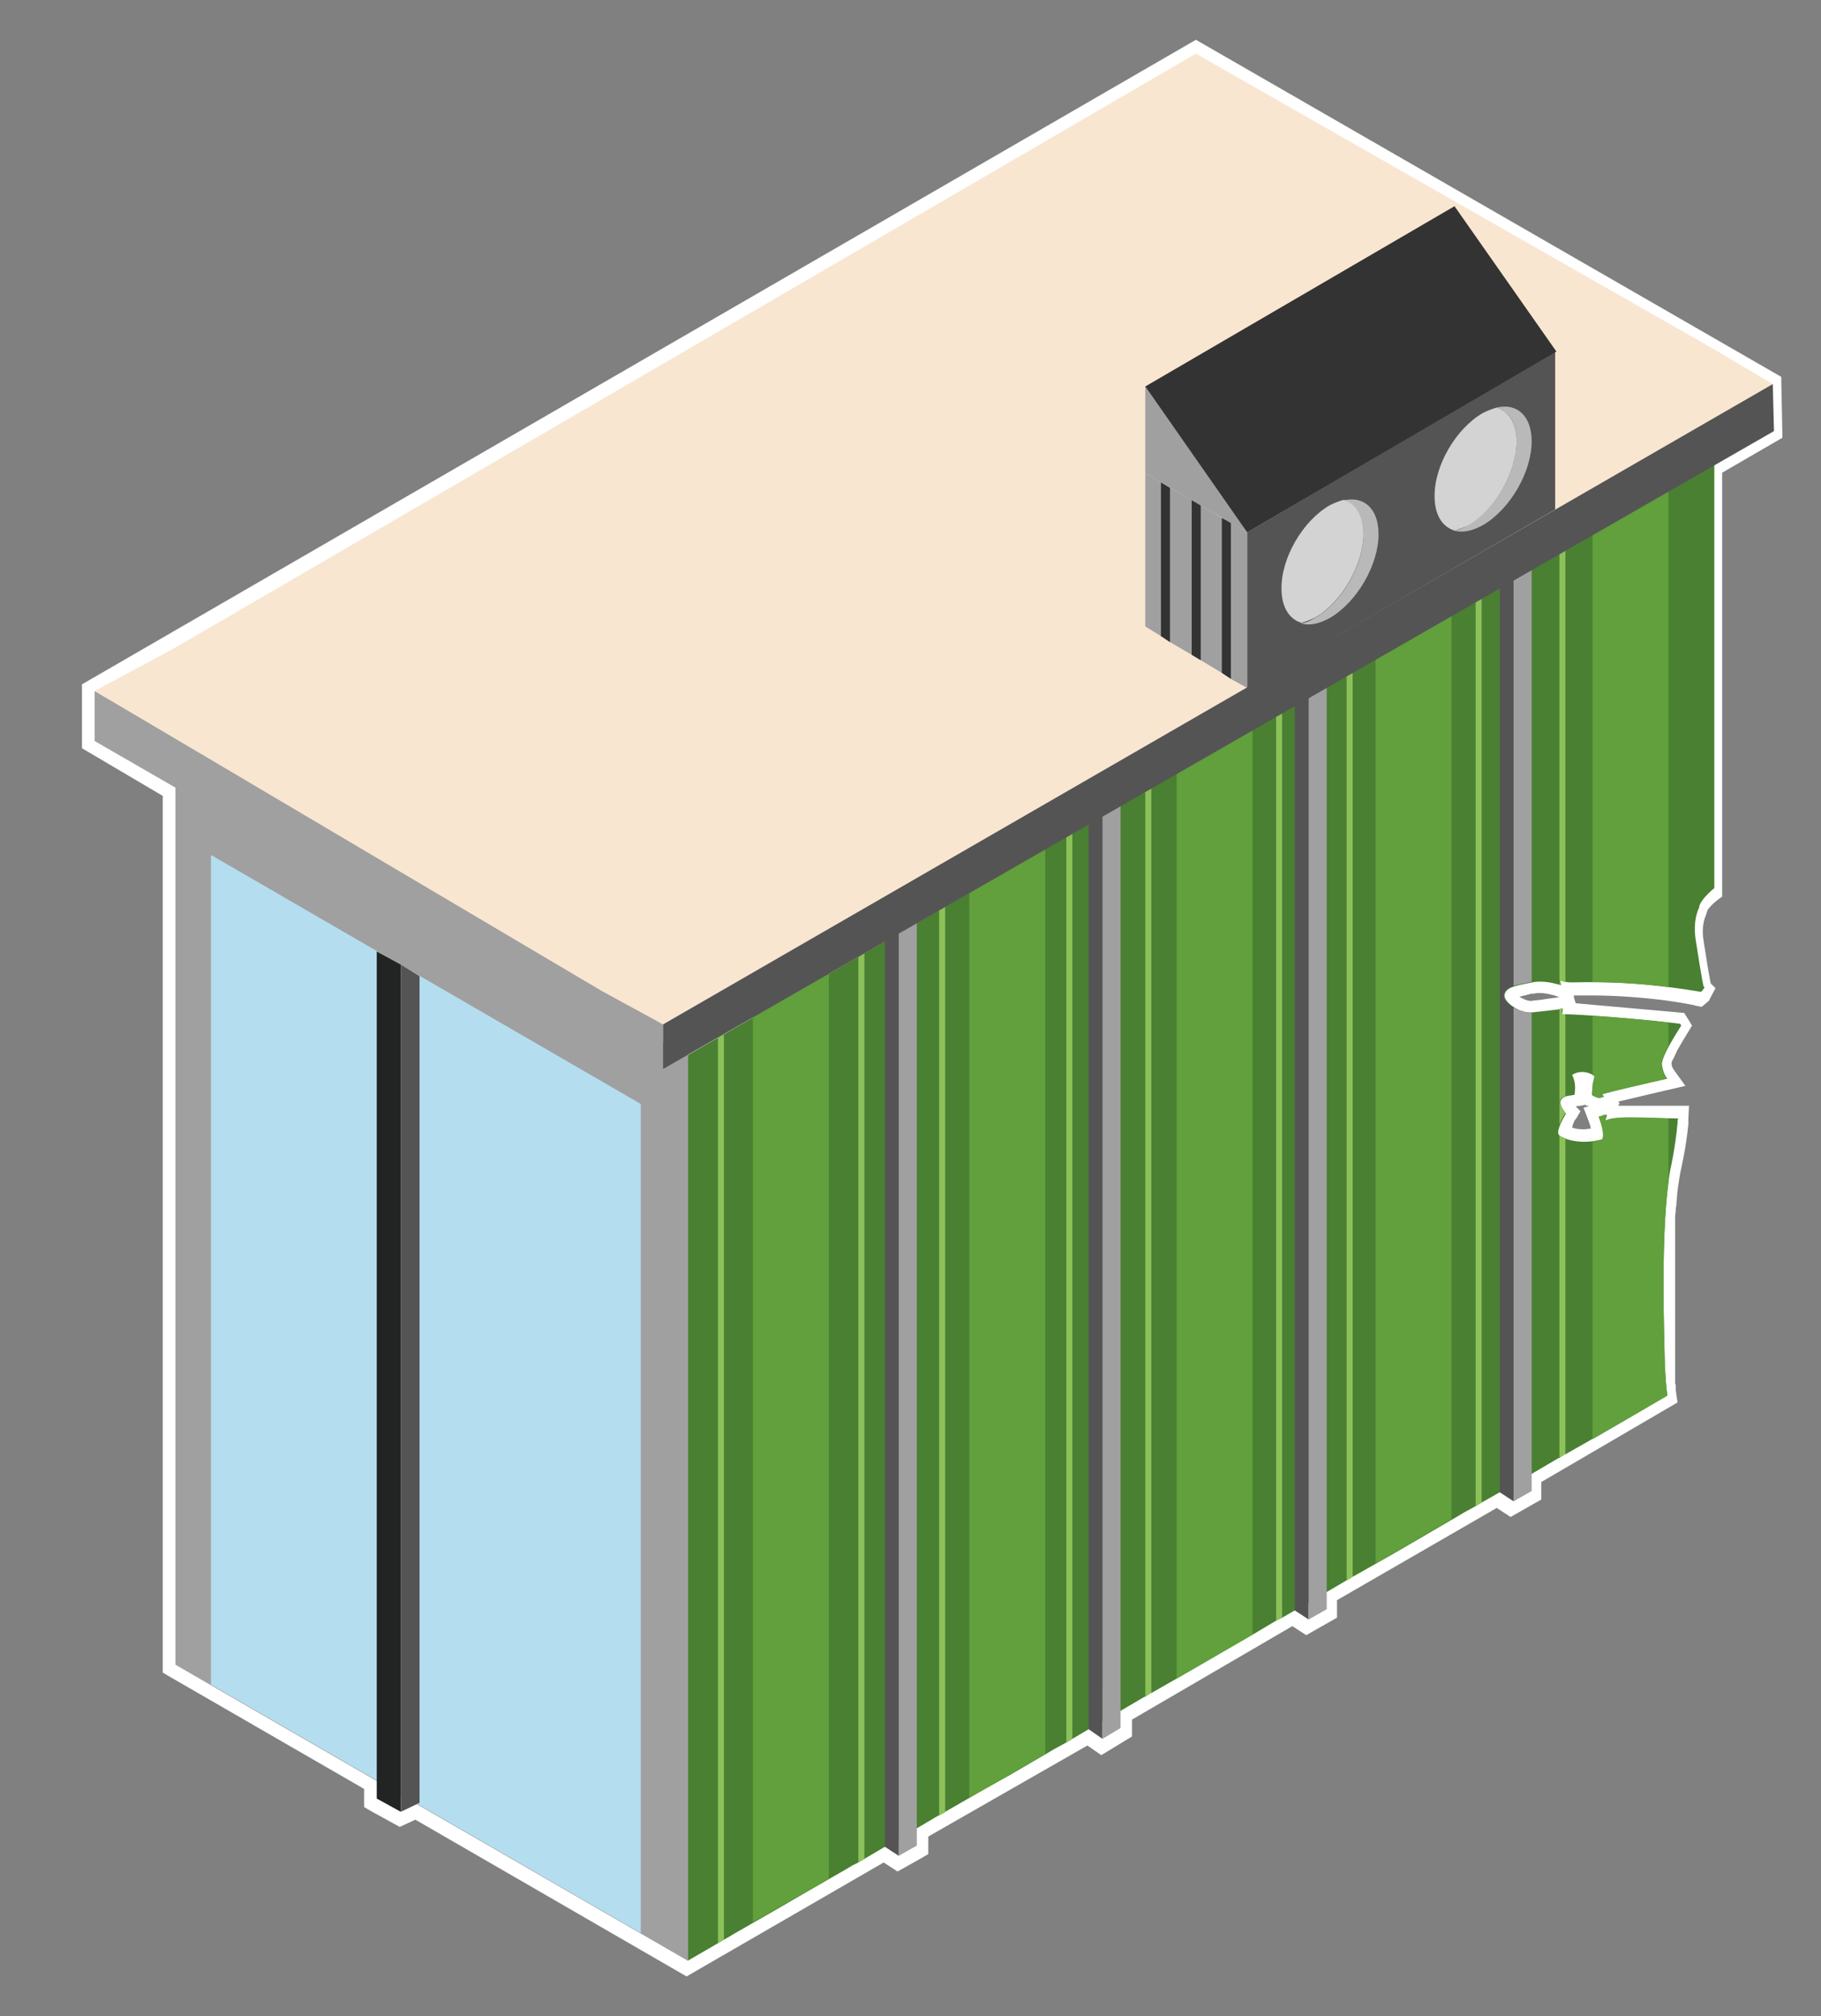 <?xml version="1.0" encoding="utf-8"?>
<!-- Generator: Adobe Illustrator 25.2.3, SVG Export Plug-In . SVG Version: 6.00 Build 0)  -->
<svg version="1.1" id="Ebene_1" xmlns="http://www.w3.org/2000/svg" xmlns:xlink="http://www.w3.org/1999/xlink" x="0px" y="0px"
	 viewBox="0 0 302.1 334.4" style="enable-background:new 0 0 302.1 334.4;" xml:space="preserve">
<rect x="0" y="0" width="302.1" height="334.4" fill="#808080" stroke="none"/>
<style type="text/css">
	.st0{fill:#FFFFFF;}
	.st1{fill:#498031;}
	.st2{fill:#555454;}
	.st3{fill:#A0A0A0;}
	.st4{fill:#61A03C;}
	.st5{fill:#8CC15A;}
	.st6{fill:#B4DEEF;}
	.st7{fill:#222323;}
	.st8{fill:#F8E6D1;}
	.st9{fill:#BAB9B9;}
	.st10{fill:#D3D3D3;}
	.st11{fill:#333333;}
</style>
<g>
	<path class="st0" d="M69.1,300.4l-2.6,1.3l-5-2.7v-3l-33.4-19.3V131.4l-13.4-7.9V114l13.9-7.5L198.4,7.7L284.8,57l10.3,6.1l0.2,8.9
		l-10,5.7v70l-0.4,0.3c-1.2,1-1.9,1.9-2.1,2.3l0.1,0.2l-0.2,0.4c0,0-0.9,1.7-0.5,4.7c0.2,1.5,1,6.5,1.2,7.5l0.5,0.5l-0.3,0.7
		l-0.4,0.6L283,165c0,0-0.1,0.1-0.3,0.3l-0.4,0.3l-0.8-0.1c-1-0.2-2.7-0.5-4.9-0.8c-4.1-0.5-8.3-0.8-12.5-0.8h-1.3
		c-0.5,0-0.9,0-1.2,0c-0.3,0-0.6,0-0.8,0c-0.3,0-0.6,0-0.8,0l0.2,0.9l-1.9-0.5c-0.8-0.2-1.8-0.5-3-0.5c-0.4,0-0.8,0-1.1,0.1h-0.3
		h-0.1c-0.9,0.2-1.7,0.4-2.3,0.5c-0.4,0.1-0.7,0.2-0.9,0.4c-0.1,0.1-0.1,0.1-0.2,0.2c0,0.1-0.1,0.1-0.1,0.1l0,0c0,0.1,0,0.1,0.1,0.1
		c0.1,0.1,0.1,0.2,0.2,0.2c0.3,0.3,0.6,0.6,1,0.8c0.2,0.1,0.3,0.2,0.5,0.3c0.5,0.2,1.1,0.4,1.5,0.4c0.1,0,0.2,0,0.2,0h0.1
		c0.5-0.1,1.1-0.1,1.7-0.2c1.2-0.1,2.5-0.3,3.2-0.4l1.3-0.2l-0.1,1.2c1,0,2.4,0.1,4.1,0.2l1.6,0.1l1.5,0.1l0.1,1l0.1-1l1.6,0.1
		c2.9,0.2,5.7,0.5,7.8,0.8h0.4l0,0c0.5,0.1,1,0.1,1.5,0.2l0.5,0.1l0.2,0.4c0.1,0.1,0.1,0.2,0.2,0.3l0.3,0.5l-0.3,0.5
		c-0.8,1.3-1.5,2.4-1.9,3.3c-0.2,0.3-0.3,0.6-0.4,0.9l-0.9-0.3l0.9,0.4c-0.1,0.2-0.2,0.4-0.3,0.6l-1-0.2l0.9,0.4
		c-0.1,0.2-0.1,0.3-0.1,0.4v0.1c-0.1,0.2-0.1,0.3-0.1,0.3c0,0.6,0.2,1.2,0.7,1.8l0.9,1.2l-1.5,0.3c-5.3,1.2-8,1.9-9.5,2.2l0.2,0.4
		l-1.2,0.4c-0.5,0.1-0.8,0.2-1.1,0.2c-0.4,0-0.7-0.1-0.9-0.2l-0.5-0.2l-0.6-0.2l-0.2-0.7c0-0.6,0.1-1.2,0.2-2.1
		c0-0.2,0.1-0.6,0.1-0.6c-0.3-0.1-0.7-0.2-1-0.2c-0.1,0-0.2,0-0.4,0c0.2,0.7,0.3,1.7,0.1,3l-0.1,0.7l-0.7,0.1
		c-0.2,0-0.5,0.1-0.8,0.1c-0.2,0-0.3,0.1-0.4,0.1c-0.2,0.1-0.2,0.1-0.2,0.1l0,0c0,0,0,0.1,0.1,0.3l0.1,0.1l0.2,0.3l0.1,0.1
		c0.1,0.1,0.1,0.1,0.2,0.2l0.4,0.5l-0.2,0.6v0.1c-0.2,0.3-0.3,0.5-0.4,0.7l-0.2,0.3l-0.1,0.2c-0.1,0.3-0.2,0.5-0.3,0.7
		c-0.1,0.3-0.2,0.5-0.2,0.7c0,0,0.2,0.1,0.3,0.1c0.1,0.1,0.2,0.1,0.3,0.1c0.5,0.2,1.4,0.4,2.7,0.4c0.4,0,0.9,0,1.4-0.1
		c0.2,0,0.4-0.1,0.7-0.1c0.1,0,0.2,0,0.2,0c0-0.4-0.1-1.2-0.7-2.6l-0.4-1l1.1-0.3c0.5-0.1,0.6-0.2,0.6-0.2l0.3-0.2l0.7,0.1l1.1,0.1
		l-0.1,0.5h0.4h0.3h0.6h1.1h1.4h2.9l4,0.1h1.1l-0.1,1.3c0,0.2,0,0.4,0,0.6c-0.4,4.4-1.2,7.7-1.2,7.9c-0.1,0.6-0.2,1.2-0.3,1.9
		c-0.1,1.1-0.3,2.4-0.4,3.8l-0.1,1.2l-0.1,1.1l-0.1,1.1l-0.1,2.2L277,208v2.3v1c0,1.8,0,3.5,0,5.2l0.1,5.8l0.1,4.5
		c0,0.5,0,0.9,0,1.3c0,0,0.1,1,0.1,1.2l0.1,1.5l0.2,1.5l-6,3.5l-5,2.9l-6.7,3.8h-0.1l-0.9,0.6h-0.1l-3.8,2.2v2.9l-4,2.3l-2.3-1.5
		l-2.5,1.4l-1,0.6l-2,1.1l-1,0.6l-6,3.5l-5,2.9l-6,3.4l-0.4,0.2l-0.6,0.4l-0.5,0.2l-2.7,1.6v2.9l-4,2.3l-2.3-1.5l-1.6,0.9l-1,0.5
		l-2.6,1.6l-1,0.6l-10.7,6.2l-6.5,3.7h-0.1l-0.9,0.6h-0.1l-3.3,1.9v2.8l-4,2.4l-2.3-1.6l-2.1,1.3l-1,0.6l-2.2,1.2l-1,0.6l-6,3.5
		l-5,2.8l-3.4,2l0,0l-2.4,1.4l-0.1,0.1l-1.3,0.7H156l-2.9,1.7v2.9l-4,2.3l-2.3-1.5l-2.9,1.7l-1,0.6l-1.1,0.5l-0.9,0.6l-6.6,3.8
		l-5,2.9l-6.8,3.9l-1,0.6l-0.9,0.5l-1,0.6l-5.5,3.2L69.1,300.4z"/>
	<path class="st0" d="M198.4,8.9l85.9,49l9.8,5.8l0.2,7.8l-10,5.7v70.1c-1.6,1.2-2.6,2.7-2.5,3.2c0,0-1.1,1.9-0.6,5.3
		c0.2,1.4,1.1,7,1.3,7.7c0,0.1,0.1,0.2,0.2,0.3c-0.1,0.1-0.2,0.3-0.3,0.4c0,0-0.1,0.1-0.3,0.3c-0.9-0.2-2.7-0.5-5.3-0.8
		c-3.2-0.4-7.6-0.8-12.6-0.8c-0.2,0-0.3,0-0.5,0c-0.3,0-0.5,0-0.8,0c-0.8,0-1.5,0-2,0c-0.4,0-0.8,0-1.2-0.1l0,0
		c-0.2,0-0.3-0.1-0.5-0.1l0,0c-0.2,0-0.4-0.1-0.6-0.2c0,0,0,0.1,0,0.2c0.1,0.2,0.1,0.4,0.2,0.6c-0.1,0-0.1,0-0.2-0.1
		c-0.9-0.2-2-0.6-3.3-0.6c-0.4,0-0.9,0-1.3,0.1c-0.1,0-0.2,0-0.3,0.1c-1,0.2-1.8,0.4-2.4,0.6c-0.5,0.1-0.9,0.3-1.2,0.5L250,164
		c-0.1,0.1-0.2,0.2-0.3,0.3l-0.1,0.1c-0.1,0.1-0.2,0.3-0.2,0.5c0,0.1,0,0.2,0,0.3v0.1c0,0.1,0,0.1,0.1,0.2v0.1
		c0,0.1,0.1,0.1,0.1,0.2c0,0,0,0.1,0.1,0.1c0.1,0.1,0.1,0.2,0.2,0.2c0,0,0,0,0,0.1c0.3,0.3,0.7,0.7,1.2,1c0.2,0.1,0.4,0.2,0.6,0.3
		l0,0c0.6,0.3,1.3,0.4,1.9,0.4c0.1,0,0.2,0,0.3,0c0,0,0,0,0.1,0c1.6-0.2,3.9-0.4,5-0.6c0,0.4-0.1,0.7-0.2,0.9c0.2,0,0.4,0,0.6,0
		c1.1,0,2.7,0.1,4.6,0.2l0,0c0.5,0,1,0.1,1.5,0.1h0.1c0.5,0,1,0.1,1.5,0.1h0.1c0.5,0,1,0.1,1.6,0.1l0,0c2.8,0.2,5.6,0.5,7.8,0.8l0,0
		c0.7,0.1,1.3,0.2,1.8,0.2c0.1,0.1,0.1,0.2,0.2,0.3c-0.7,1.2-1.4,2.3-2,3.3c-0.2,0.3-0.3,0.6-0.5,0.9v0.1c-0.1,0.2-0.2,0.5-0.3,0.7
		c0,0.1,0,0.1-0.1,0.2c-0.1,0.2-0.1,0.4-0.2,0.5c0,0.1,0,0.1,0,0.2c0,0.2-0.1,0.4-0.1,0.5c0,0.9,0.4,1.7,0.9,2.4
		c-4.4,1-9.6,2.2-10.8,2.6c0.1,0.1,0.2,0.2,0.3,0.4c-0.4,0.1-0.6,0.2-0.8,0.2c-0.2,0-0.3-0.1-0.6-0.2c-0.1-0.1-0.3-0.1-0.4-0.2
		c-0.1,0-0.2-0.1-0.2-0.1c0-0.5,0.1-1.1,0.2-1.8c0-0.2,0.1-0.3,0.1-0.5c0.1-0.2,0.1-0.5,0.2-0.8c-0.1-0.1-0.2-0.1-0.3-0.2
		c-0.6-0.4-1.3-0.5-1.9-0.5s-1.2,0.2-1.6,0.5c0.2,0.5,0.7,1.6,0.4,3.3c-0.2,0-0.5,0.1-0.8,0.1c-0.2,0-0.4,0.1-0.6,0.1
		c-1.1,0.3-1,1.2-0.7,1.8l0,0c0,0.1,0.1,0.1,0.1,0.2l0,0c0,0.1,0.1,0.1,0.1,0.2l0,0c0,0.1,0.1,0.1,0.1,0.2l0,0l0.1,0.1l0,0
		c0.1,0.1,0.1,0.2,0.2,0.2l0,0l0,0l0,0c-0.2,0.3-0.3,0.5-0.4,0.7c-0.1,0.1-0.1,0.2-0.2,0.3c0,0.1-0.1,0.2-0.1,0.3
		c-0.1,0.2-0.2,0.5-0.3,0.7c-0.4,1.1-0.4,1.5,0,1.8l0,0c0,0,0.1,0,0.1,0.1l0,0c0,0,0.1,0.1,0.2,0.1c0,0,0,0,0.1,0s0.2,0.1,0.2,0.1
		l0,0c0.1,0,0.2,0.1,0.4,0.1c0.7,0.2,1.7,0.5,3,0.5c0.5,0,1,0,1.5-0.1c0.2,0,0.5-0.1,0.7-0.1c0.3,0,0.5-0.1,0.8-0.2
		c0.5-0.3,0.4-1.7-0.5-3.8c0.4-0.1,0.7-0.2,0.9-0.3c0.1,0,0.2,0,0.4,0c-0.1,0.3-0.1,0.7-0.3,1c0.1,0,0.2-0.1,0.2-0.1h0.1
		c0.1,0,0.1,0,0.2-0.1h0.1c0.1,0,0.1,0,0.2,0s0.1,0,0.2,0s0.1,0,0.2,0s0.1,0,0.2,0s0.1,0,0.2,0s0.2,0,0.2,0c0.1,0,0.2,0,0.3,0
		c0.1,0,0.2,0,0.3,0c0.1,0,0.2,0,0.3,0c0.1,0,0.2,0,0.3,0c0.1,0,0.2,0,0.3,0c0.1,0,0.2,0,0.3,0c0.1,0,0.2,0,0.4,0c0.1,0,0.2,0,0.4,0
		c0.1,0,0.3,0,0.4,0s0.2,0,0.2,0c0.1,0,0.1,0,0.2,0s0.3,0,0.4,0s0.3,0,0.4,0c0.2,0,0.3,0,0.5,0s0.3,0,0.5,0s0.4,0,0.5,0
		c0.2,0,0.3,0,0.5,0s0.4,0,0.6,0s0.4,0,0.6,0s0.4,0,0.6,0s0.4,0,0.6,0l0,0c0.4,0,0.8,0,1.2,0c0.1,0,0.2,0,0.3,0c0,0.3,0,0.6-0.1,0.8
		c-0.4,4.3-1.2,7.7-1.2,7.7c-0.1,0.6-0.2,1.3-0.3,2c-0.2,1.2-0.3,2.5-0.4,3.8v0.1c0,0.3,0,0.6-0.1,0.9c0,0.1,0,0.2,0,0.2
		c0,0.3,0,0.5-0.1,0.8c0,0.1,0,0.2,0,0.3c0,0.3,0,0.5,0,0.8c0,0.1,0,0.2,0,0.3c0,0.3,0,0.5,0,0.8c0,0.1,0,0.2,0,0.3
		c0,0.3,0,0.5,0,0.8c0,0.1,0,0.2,0,0.3c0,0.3,0,0.5,0,0.8c0,0.1,0,0.2,0,0.3c0,0.3,0,0.5,0,0.8c0,0.1,0,0.2,0,0.3c0,0.3,0,0.6,0,0.8
		c0,0.1,0,0.2,0,0.3c0,0.3,0,0.6,0,0.9c0,0.1,0,0.1,0,0.2c0,0.3,0,0.6,0,0.9v0.1c0,1.8,0,3.6,0,5.2l0,0c0,0.3,0,0.5,0,0.8
		c0,0.1,0,0.2,0,0.3c0,0.3,0,0.5,0,0.7c0,0.1,0,0.2,0,0.2c0,0.3,0,0.5,0,0.7c0,0.1,0,0.2,0,0.3c0,0.2,0,0.4,0,0.7c0,0.1,0,0.2,0,0.3
		c0,0.2,0,0.4,0,0.6c0,0.1,0,0.2,0,0.4s0,0.4,0,0.6c0,0.1,0,0.2,0,0.2c0,0.2,0,0.4,0,0.6c0,0.1,0,0.2,0,0.3c0,0.6,0,1.1,0,1.6
		c0,0.1,0,0.2,0,0.3s0,0.1,0,0.2c0,0.2,0,0.3,0,0.4c0,0.4,0,0.8,0,1.1c0,0.4,0,0.9,0,1.3c0,0.1,0,0.3,0,0.4c0,0.3,0,0.5,0.1,0.8
		c0,0.1,0,0.3,0,0.4c0,0.2,0,0.5,0.1,0.7c0,0.1,0,0.2,0,0.3c0,0.3,0.1,0.6,0.1,0.8l-5.4,3.2l-5,2.9l-6.5,3.7h-0.1l-0.9,0.6h-0.1
		l-4.5,2.6v2.9l-3,1.7l-2.3-1.5l-3,1.7l-1,0.6l-2,1.1l-1,0.6l-6,3.5l-5,2.9l-6,3.4l-0.4,0.2l-0.6,0.4l-0.4,0.2l-3.3,1.9v2.9l-3,1.7
		l-2.3-1.5l-2.1,1.2l-1,0.5l-2.7,1.6l-1,0.6l-5.7,3.3l-5,2.9l-2.1,1.2l0,0l0,0l-4.2,2.4h-0.1l-0.9,0.6h-0.1l-4,2.3v2.9l-3,1.8
		l-2.3-1.6l-2.7,1.6l-1,0.6l-2.2,1.2l-1,0.6l-6,3.5l-5,2.8l-0.3,0.2l-1.6,0.9l0,0l-4,2.3l-0.1,0.1l-0.9,0.5H155l-3.6,2.1v2.9l-3,1.7
		l-2.3-1.5l-3.4,2l-1,0.6l-1,0.5l-1,0.6l-6.6,3.8l-5,2.9l-6.8,3.9l-1,0.6l-0.9,0.5l-1,0.6l-5,2.9l-45-26l-2.6,1.3l-4-2.2v-2.9
		l-33.4-19.3V130.8L15,122.9v-8.3l13.4-7.2L198.4,8.9 M198.4,6.6L13.6,113.5v1.2v9.4L27,132v144.2v1.2l1,0.6l32.4,18.7v1.8v1.2
		l1,0.6l4,2.2l0.9,0.5l0.9-0.4l1.7-0.8l45,26l32.7-18.9l2.3,1.5l4.1-2.3l1-0.6v-1.2v-1.7l26.4-15.1l2.3,1.6l5.1-3.1v-2.8l26.6-15.5
		l2.3,1.5l5.1-2.9v-2.9l26.5-15.3l2.3,1.5l5.1-2.9v-2.9l22.6-13.2l-0.2-1.3c0-0.3-0.1-0.5-0.1-0.8v-0.1v-0.2V230
		c0-0.2,0-0.4-0.1-0.5v-0.2v-0.2v-0.2c0-0.2,0-0.4,0-0.6v-0.2v-0.2v-0.2c0-0.4,0-0.8,0-1.2c0-0.3,0-0.7,0-1.2V225v-0.1v-0.1v-0.1
		v-0.2v-0.1v-1.5v-0.2v-1.6v-1.9v-0.1v-0.3v-0.7V218v-0.1v-1v-0.8c0-1.8,0-5.3,0-5.3v-1v-0.2v-1v-0.2v-1.1v-1.1v-1.6v-0.3v-0.2v-1.2
		c0-0.3,0-1.1,0-1.1c0-0.3,0.1-0.9,0.1-0.9v-0.1c0-0.3,0-0.6,0.1-0.8v-0.1v-0.1c0.1-1.4,0.2-2.6,0.4-3.7c0.1-0.7,0.2-1.3,0.3-1.8
		c0.1-0.5,0.9-3.8,1.3-7.9c0-0.2,0-0.4,0-0.6v-0.3l0.1-2.1h-11.7l0,0v-0.2l0.2-0.1l-0.2-0.4c1.6-0.4,11.1-2.6,11.1-2.6l-1.8-2.5
		c-0.3-0.4-0.5-0.8-0.5-1.2l0,0v-0.1c0-0.1,0.1-0.2,0.1-0.4l0.1-0.1c0.1-0.2,0.2-0.4,0.3-0.6l0,0c0.1-0.3,0.3-0.6,0.4-0.9
		c0.5-0.9,1.1-1.9,1.9-3.2l0.6-1l-0.6-1c-0.1-0.1-0.1-0.2-0.2-0.3l-0.5-0.8l-18-1.6l-0.3-1v-0.3c0.1,0,0.2,0,0.2,0
		c0.3,0,0.7,0,1.2,0c0.3,0,1.3,0,1.3,0c4.1,0,8.3,0.3,12.3,0.8c2.2,0.3,3.9,0.6,4.9,0.8l0.3,0.1l1,0.2l1.2-1l0.4-0.8l0.7-1.3
		l-0.8-0.8c-0.3-1.4-1-5.8-1.2-7.2c-0.4-2.6,0.4-4,0.4-4.1l0.3-0.9c0.3-0.4,0.8-1,1.6-1.6l0.8-0.6v-1V78.4l10-5.8l-0.2-10.1
		L198.4,6.6L198.4,6.6z M252.1,165.3c0.5-0.1,1.2-0.3,2-0.5h0.1h0.1h0.2c0.3-0.1,0.7-0.1,1-0.1c1,0,2,0.3,2.7,0.5l0.2,0.1l0.3,0.1
		c-0.7,0.1-1.8,0.2-2.9,0.4c-0.6,0.1-1.2,0.1-1.7,0.2H254h-0.1c-0.3,0-0.7-0.1-1.1-0.3l0,0c-0.1-0.1-0.3-0.1-0.4-0.2
		C252.1,165.4,252.1,165.3,252.1,165.3L252.1,165.3z M261.4,183.5L261.4,183.5l1.4-0.2v-0.1l0.5,0.2h0.1l0.1,0.1h0.1l0,0l-0.9,0.2
		l0.8,2.1c0.2,0.6,0.4,1,0.4,1.4c-0.4,0-0.8,0.1-1.1,0.1c-0.9,0-1.6-0.1-2-0.3c0-0.1,0.1-0.2,0.1-0.3v-0.1l0.1-0.2
		c0-0.1,0.1-0.2,0.1-0.3c0.1-0.2,0.2-0.4,0.4-0.6l0,0l0,0l0.7-1.2L261.4,183.5L261.4,183.5z"/>
</g>
<g id="haus">
	<g>
		<path class="st1" d="M276.2,226.6c-0.1-5.5-0.8-23,0.9-32.6c0,0,0.8-3.4,1.2-7.7c0-0.3,0-0.6,0.1-0.8c-0.1,0-0.2,0-0.3,0
			c-7.8-0.2-10.6-0.2-11.8,0.4c0.1-0.3,0.2-0.7,0.3-1c-0.1,0-0.3,0-0.4,0c-0.2,0.1-0.5,0.2-0.9,0.3c0.8,2.2,0.9,3.5,0.5,3.8
			c-4.6,1.1-7-0.6-7-0.6c-0.5-0.3-0.5-1.2,1-3.7c-0.5-0.6-2.1-2.6,0.6-3c0.3,0,0.6-0.1,0.8-0.1c0.3-1.7-0.1-2.8-0.4-3.3
			c1-0.7,2.5-0.7,3.8,0.2c-0.4,1.5-0.5,2.4-0.5,3.1c0.2,0.1,0.4,0.2,0.6,0.3c0.5,0.2,0.5,0.3,1.4,0c-0.1-0.1-0.2-0.3-0.3-0.4
			c1.2-0.4,6.4-1.6,10.8-2.6c-0.5-0.6-0.8-1.5-0.9-2.4c0-1.1,1.5-3.7,3.2-6.4c0-0.1-0.1-0.2-0.2-0.3c-5.3-0.7-16.5-1.6-19.6-1.6
			c0.1-0.2,0.1-0.5,0.2-0.9c-1.1,0.2-3.4,0.4-5,0.6c-2.1,0.3-4.9-1.7-4.7-2.9s1.7-1.5,4.3-2c2.1-0.5,3.9,0.1,5.1,0.4
			c-0.1-0.3-0.1-0.5-0.2-0.8c1.4,0.5,2.2,0.3,4.2,0.3c9.7-0.1,17.1,1.3,19.2,1.6c0.2-0.2,0.3-0.3,0.3-0.3c0.1-0.2,0.2-0.3,0.3-0.4
			c-0.1-0.1-0.2-0.2-0.2-0.3c-0.2-0.7-1.1-6.3-1.3-7.7c-0.5-3.4,0.6-5.3,0.6-5.3c-0.1-0.5,0.9-1.9,2.5-3.2V76.8L114.1,175v150.2
			l5-2.9l1-0.6l0.9-0.5l1-0.6l6.8-3.9l5-2.9l6.6-3.8l1-0.6l1-0.5l1-0.6l3.4-2l3-1.7l5.9-3.5h0.1l0.9-0.5l0.1-0.1l5.9-3.4l5-2.8
			l6-3.5l1-0.6l2.2-1.2l1-0.6l2.7-1.6l3-1.7l6.3-3.7h0.1l0.9-0.6h0.1l6.3-3.6l5-2.9l5.7-3.3l1-0.6l2.7-1.6l1-0.5l2.1-1.2l3-1.7
			l5.6-3.3l0.4-0.2l0.6-0.4l0.4-0.2l6-3.4l5-2.9l6-3.5l1-0.6l2-1.1l1-0.6l3-1.7l3-1.7l6.8-4h0.1l0.9-0.6h0.1l6.5-3.7l5-2.9l5.4-3.2
			C276.4,229.9,276.3,228.3,276.2,226.6z"/>
		<g>
			<polygon class="st2" points="149.8,150.9 149.1,307.8 146.8,306.3 146.8,150.9 			"/>
		</g>
		<g>
			<polygon class="st2" points="183.6,132 182.9,288.4 180.6,286.8 180.6,132 			"/>
		</g>
		<g>
			<polygon class="st2" points="217.8,113.6 217.1,268.6 214.8,267.1 214.8,113.6 			"/>
		</g>
		<path class="st2" d="M249.5,164.9c0.2-0.8,0.9-1.2,2-1.5l0.3-72.9h-3v157l2.3,1.5l0.4-81.7C250.2,166.6,249.3,165.7,249.5,164.9z"
			/>
		<g>
			<polygon class="st3" points="152.1,152.4 152.1,306.1 149.1,307.8 149.1,152.4 			"/>
		</g>
		<g>
			<polygon class="st3" points="185.9,133.5 185.9,286.6 182.9,288.4 182.9,133.5 			"/>
		</g>
		<g>
			<polygon class="st3" points="220.1,113.3 220.1,266.9 217.1,268.6 217.1,115.1 			"/>
		</g>
		<path class="st3" d="M251.1,92v71.5c0.7-0.2,1.6-0.4,2.7-0.6c0.1,0,0.2,0,0.3-0.1V92H251.1z M251.1,249l3-1.7v-79.4
			c-1,0.1-2.1-0.3-3-0.8V249z"/>
		<polygon class="st4" points="137.5,311.6 124.9,318.8 124.9,165.9 137.5,158.8 		"/>
		<polygon class="st4" points="173.4,290.9 160.8,298.2 160.8,145.6 173.4,138.5 		"/>
		<polygon class="st4" points="207.8,271.1 195.2,278.4 195.2,127.9 207.8,120.8 		"/>
		<polygon class="st4" points="240.8,252 228.2,259.3 228.2,106.4 240.8,99.3 		"/>
		<path class="st4" d="M264.2,178.3c0.1,0.1,0.2,0.1,0.3,0.2c-0.1,0.5-0.2,0.9-0.3,1.3v1.9c0.1,0.1,0.2,0.1,0.4,0.2
			c0.5,0.2,0.5,0.3,1.4,0c-0.1-0.1-0.2-0.3-0.3-0.4c1.2-0.4,6.4-1.6,10.8-2.6c-0.5-0.6-0.8-1.5-0.9-2.4c0-0.6,0.5-1.7,1.2-3.1v-3.8
			c-3.6-0.4-8.7-0.9-12.6-1.1V178.3z M266.2,185.9c0.1-0.3,0.2-0.7,0.3-1c-0.1,0-0.3,0-0.4,0c-0.2,0.1-0.5,0.2-0.9,0.3
			c0.8,2.2,0.9,3.5,0.5,3.8c-0.5,0.1-1,0.2-1.5,0.3v49.4l12.4-7.2c-0.2-1.5-0.3-3.1-0.4-4.8c-0.1-5.1-0.7-20.7,0.6-30.6v-10.6
			C270,185.2,267.4,185.2,266.2,185.9z M264.2,85.6v77.3c5,0,9.4,0.4,12.6,0.8V78.5L264.2,85.6z"/>
		<g>
			<polygon class="st5" points="120.1,170.4 120.1,321.7 119.1,322.3 119.1,170.4 			"/>
		</g>
		<g>
			<polygon class="st5" points="143.4,154.9 143.4,308.3 142.4,308.9 142.4,154.9 			"/>
		</g>
		<g>
			<polygon class="st5" points="156.8,144.4 156.8,300.5 156.7,300.6 155.8,301.1 155.8,144.4 			"/>
		</g>
		<g>
			<polygon class="st5" points="177.9,132.5 177.9,288.4 176.9,289 176.9,132.5 			"/>
		</g>
		<g>
			<polygon class="st5" points="191,126.5 191,280.8 190.9,280.8 190,281.4 190,126.5 			"/>
		</g>
		<g>
			<polygon class="st5" points="212.7,114.6 212.7,268.3 211.7,268.8 211.7,114.6 			"/>
		</g>
		<g>
			<polygon class="st5" points="224.4,106.8 224.4,261.5 223.8,261.9 223.4,262.1 223.4,106.8 			"/>
		</g>
		<g>
			<polygon class="st5" points="245.8,92.2 245.8,249.2 244.8,249.8 244.8,92.2 			"/>
		</g>
		<path class="st5" d="M259.2,167.2c-0.1,0-0.3,0.1-0.5,0.1v19.2c0.2-0.5,0.5-1.1,1-1.9l0,0c-0.5-0.5-1.8-2.3,0-2.8v-13.6
			c-0.3,0-0.5,0-0.7,0C259.1,167.9,259.1,167.6,259.2,167.2z M258.7,162.7v0.6c0.1,0,0.1,0,0.2,0.1
			C258.8,163.1,258.8,162.9,258.7,162.7z M258.7,241.8l0.9-0.6h0.1v-52.4c-0.6-0.2-0.9-0.4-1-0.5V241.8z M258.7,84.6v78
			c0.4,0.1,0.7,0.2,1,0.3V84.6H258.7z"/>
		<g>
			<polygon class="st3" points="114.1,325.2 114.1,175 29.1,129.9 29.1,276.1 			"/>
			<polygon class="st6" points="35,279.4 35,141.8 106.3,183.1 106.3,320.6 			"/>
			<g>
				<polygon class="st7" points="66.5,300.5 62.5,298.3 62.5,157.8 66.5,160 				"/>
			</g>
			<polygon class="st2" points="66.5,160 69.6,161.9 69.6,299 66.5,300.5 			"/>
			<g>
				<polygon class="st3" points="110,177.3 15.7,122.9 15.7,114.6 110,169.9 				"/>
				<polygon class="st8" points="294.1,63.7 110,169.9 99.9,164.4 15.7,114.6 29.1,107.4 198.4,8.9 284.3,57.9 				"/>
				<g>
					<polygon class="st2" points="258,84.5 258,58.3 206.9,88.3 206.9,114.1 					"/>
					<polygon class="st3" points="206.9,88.3 206.9,114.1 204.2,112.6 202.7,111.6 199.2,109.5 197.7,108.6 194.1,106.5 
						192.6,105.5 190,103.9 190,78.5 192.6,80 194.1,80.9 197.7,82.9 199.2,83.8 202.7,85.9 204.2,86.7 					"/>
					<g>
						<path class="st9" d="M248.3,67.6c2,0.6,3.3,2.5,3.3,5.6c0,5.1-3.6,11.4-8.1,13.9c-0.8,0.5-1.5,0.8-2.3,0.9
							c1.4,0.4,3,0.1,4.8-0.9c4.5-2.6,8.1-8.8,8.1-13.9C254.1,69,251.7,66.8,248.3,67.6z"/>
						<path class="st10" d="M251.6,73.2c0-3-1.3-5-3.3-5.6c-0.7,0.2-1.5,0.5-2.3,0.9c-4.5,2.6-8.1,8.8-8,13.9c0,3,1.3,5,3.3,5.6
							c0.7-0.2,1.5-0.5,2.3-0.9C248,84.6,251.6,78.3,251.6,73.2z"/>
					</g>
					<g>
						<path class="st9" d="M222.9,83c2,0.6,3.3,2.5,3.3,5.6c0,5.1-3.6,11.4-8.1,13.9c-0.8,0.5-1.5,0.8-2.3,0.9
							c1.4,0.4,3,0.1,4.8-0.9c4.5-2.6,8.1-8.8,8.1-13.9C228.7,84.3,226.2,82.2,222.9,83z"/>
						<path class="st10" d="M226.2,88.5c0-3-1.3-5-3.3-5.6c-0.7,0.2-1.5,0.5-2.3,0.9c-4.5,2.6-8.1,8.8-8,13.9c0,3,1.3,5,3.3,5.6
							c0.7-0.2,1.5-0.5,2.3-0.9C222.6,99.9,226.2,93.6,226.2,88.5z"/>
					</g>
					<g>
						<polygon class="st11" points="194.1,80.9 194.1,106.5 192.6,105.5 192.6,80 						"/>
					</g>
					<g>
						<polygon class="st11" points="199.2,83.8 199.2,109.5 197.7,108.6 197.7,82.9 						"/>
					</g>
					<g>
						<polygon class="st11" points="204.2,86.7 204.2,112.6 202.7,111.6 202.7,85.9 						"/>
					</g>
					<polygon class="st3" points="206.9,88.3 190,64.1 190,78.5 					"/>
					<polygon class="st11" points="206.9,88.3 258.2,58.3 241.3,34.2 190,64.1 					"/>
				</g>
				<polygon class="st2" points="110,169.9 110,177.3 294.3,71.5 294.1,63.7 				"/>
			</g>
		</g>
	</g>
</g>
</svg>
